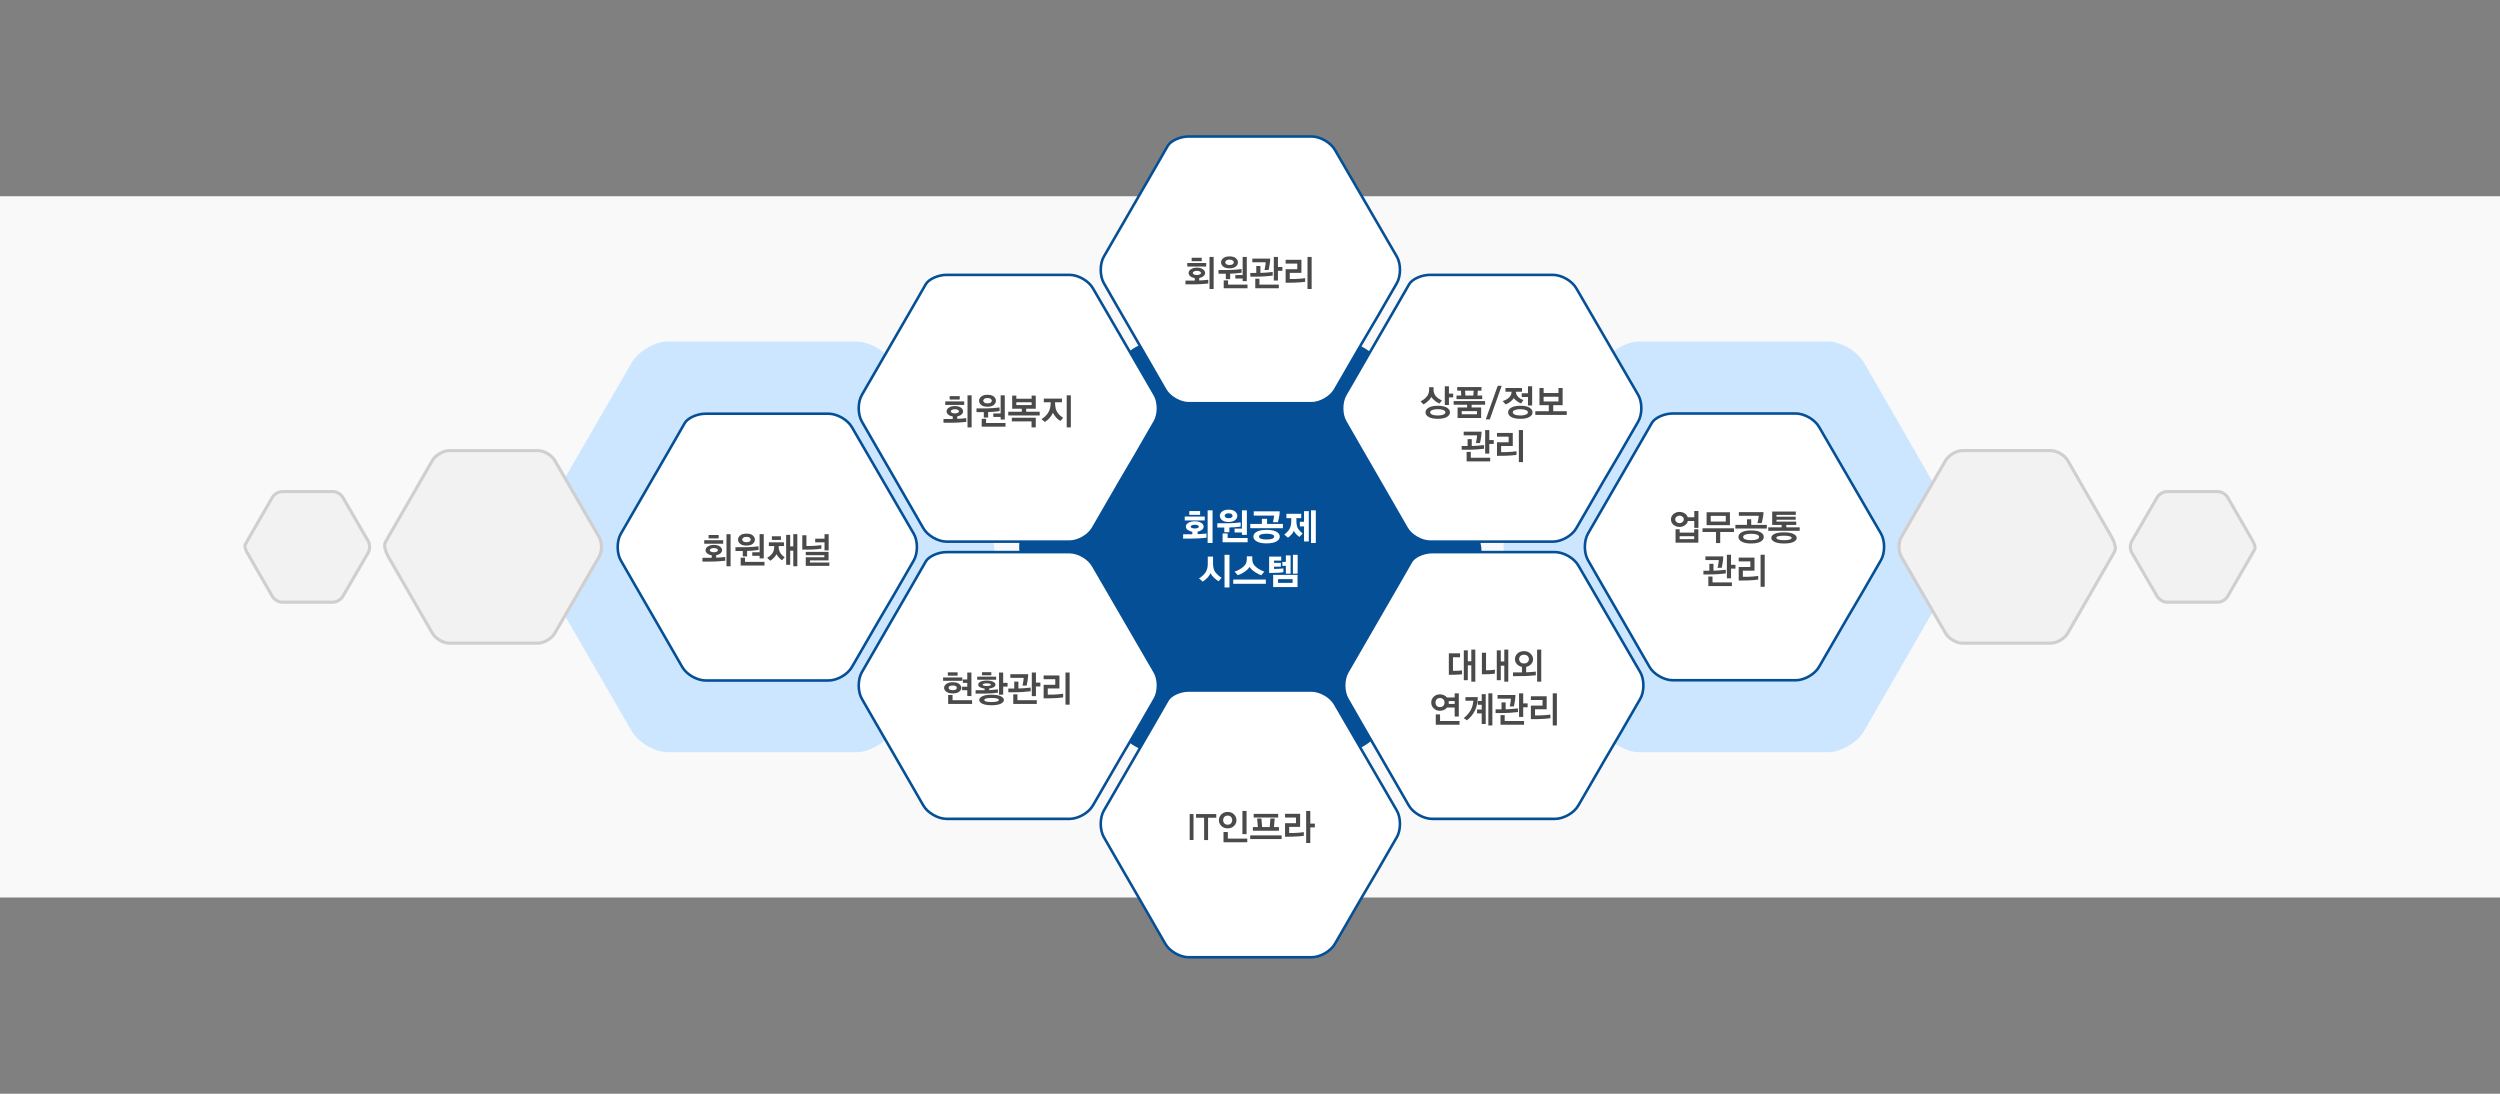<?xml version="1.0" encoding="utf-8"?>
<!-- Generator: Adobe Illustrator 16.0.0, SVG Export Plug-In . SVG Version: 6.00 Build 0)  -->
<!DOCTYPE svg PUBLIC "-//W3C//DTD SVG 1.1//EN" "http://www.w3.org/Graphics/SVG/1.1/DTD/svg11.dtd">
<svg version="1.1" id="Layer_1" xmlns="http://www.w3.org/2000/svg" xmlns:xlink="http://www.w3.org/1999/xlink" x="0px" y="0px"
	 width="960px" height="420px" viewBox="0 0 960 420" enable-background="new 0 0 960 420" xml:space="preserve">
<rect x="0" y="0" width="960" height="420" fill="#808080" stroke="none"/>
<title>8B952AC6-D980-498D-BF2E-A28CAFDB21D5</title>
<desc>Created with sketchtool.</desc>
<rect id="Rectangle-11" y="75.357" fill="#F9F9F9" width="960" height="269.286"/>
<path fill="#044F96" d="M443.438,288.843c72.517,0,72.517,0,72.517,0c5.021,0,11.292-3.767,13.801-8.036
	c32.118-55.742,32.118-55.742,32.118-55.742c2.508-4.27,5.52-9.543,6.523-11.551c1.255-2.008,0-7.031-2.51-11.549
	c-36.133-62.771-36.133-62.771-36.133-62.771c-2.509-4.27-8.78-8.037-13.801-8.037c-72.518,0-72.518,0-72.518,0
	c-5.017,0-11.288,3.767-13.798,8.037c-36.385,62.771-36.385,62.771-36.385,62.771c-2.507,4.519-2.507,11.549,0,16.069
	c8.032,13.81,8.032,13.81,8.032,13.81c2.509,4.521,6.772,11.553,9.282,16.07c19.07,32.893,19.07,32.893,19.07,32.893
	C432.148,285.075,438.42,288.843,443.438,288.843L443.438,288.843z"/>
<path fill="#CCE6FF" d="M256.424,288.843c72.518,0,72.518,0,72.518,0c5.021,0,11.292-3.767,13.801-8.036
	c32.118-55.742,32.118-55.742,32.118-55.742c2.508-4.27,5.52-9.543,6.522-11.551c1.255-2.008,0-7.031-2.509-11.549
	c-36.133-62.771-36.133-62.771-36.133-62.771c-2.509-4.27-8.78-8.037-13.801-8.037c-72.518,0-72.518,0-72.518,0
	c-5.017,0-11.289,3.767-13.798,8.037c-36.385,62.771-36.385,62.771-36.385,62.771c-2.507,4.519-2.507,11.549,0,16.069
	c8.032,13.81,8.032,13.81,8.032,13.81c2.509,4.521,6.773,11.553,9.282,16.07c19.071,32.893,19.071,32.893,19.071,32.893
	C245.135,285.075,251.407,288.843,256.424,288.843L256.424,288.843z"/>
<path fill="#CCE6FF" d="M629.424,288.843c72.519,0,72.519,0,72.519,0c5.02,0,11.291-3.767,13.801-8.036
	c32.117-55.742,32.117-55.742,32.117-55.742c2.508-4.27,5.52-9.543,6.522-11.551c1.256-2.008,0-7.031-2.508-11.549
	c-36.133-62.771-36.133-62.771-36.133-62.771c-2.51-4.27-8.781-8.037-13.801-8.037c-72.519,0-72.519,0-72.519,0
	c-5.017,0-11.289,3.767-13.799,8.037c-36.385,62.771-36.385,62.771-36.385,62.771c-2.508,4.519-2.508,11.549,0,16.069
	c8.03,13.81,8.03,13.81,8.03,13.81c2.511,4.521,6.773,11.553,9.283,16.07c19.07,32.893,19.07,32.893,19.07,32.893
	C618.135,285.075,624.407,288.843,629.424,288.843L629.424,288.843z"/>
<path fill="#FFFFFF" stroke="#044F96" stroke-miterlimit="8" d="M512.656,57.641c-1.635-2.94-5.722-5.228-8.99-5.228
	c-47.236,0-47.236,0-47.236,0c-3.269,0-6.864,1.634-8.009,3.595c-1.144,1.96-3.432,6.044-5.066,8.822
	c-19.449,33.655-19.449,33.655-19.449,33.655c-1.636,2.778-1.636,7.515,0,10.292c5.066,8.822,5.066,8.822,5.066,8.822
	c1.634,2.941,4.413,7.516,6.046,10.456c12.424,21.566,12.424,21.566,12.424,21.566c1.635,2.94,5.72,5.228,8.988,5.228
	c47.236,0,47.236,0,47.236,0c3.27,0,7.355-2.288,8.99-5.228c10.297-17.808,10.297-17.808,10.297-17.808
	c1.635-2.777,4.414-7.515,6.049-10.293c7.354-12.743,7.354-12.743,7.354-12.743c1.635-2.778,1.635-7.515,0-10.292L512.656,57.641
	L512.656,57.641L512.656,57.641z"/>
<g enable-background="new    ">
	<path fill="#4A4A4A" d="M461.509,109.08c-1.089,0.074-2.246,0.112-3.472,0.112h-2.813v-1.442h3.567v-0.952
		c-0.686-0.112-1.253-0.348-1.701-0.707c-0.448-0.359-0.672-0.781-0.672-1.267c0-0.579,0.306-1.064,0.919-1.456
		c0.612-0.392,1.362-0.588,2.25-0.588c0.96,0,1.729,0.199,2.305,0.595c0.576,0.397,0.864,0.88,0.864,1.449
		c0,0.467-0.212,0.877-0.638,1.232c-0.425,0.354-0.963,0.588-1.612,0.7v0.938c0.22,0,0.741-0.028,1.564-0.084
		s1.459-0.117,1.907-0.182v1.442C463.42,108.935,462.597,109.005,461.509,109.08z M455.911,102.345v-1.358h7.271v1.358H455.911z
		 M457.599,100.288v-1.316h3.869v1.316H457.599z M460.727,104.229c-0.293-0.154-0.672-0.231-1.139-0.231
		c-0.421,0-0.782,0.077-1.084,0.231c-0.302,0.154-0.453,0.353-0.453,0.595c0,0.233,0.151,0.422,0.453,0.567
		c0.302,0.145,0.663,0.217,1.084,0.217c0.439,0,0.812-0.072,1.118-0.217c0.307-0.145,0.46-0.334,0.46-0.567
		C461.166,104.581,461.02,104.382,460.727,104.229z M464.458,110.983v-12.32h1.578v12.32H464.458z"/>
	<path fill="#4A4A4A" d="M474.508,104.984c-1.001,0.08-1.713,0.119-2.133,0.119v2.086h-1.66v-2.072h-2.813v-1.442h4.115
		c0.668,0,1.553-0.044,2.655-0.133c1.102-0.089,1.799-0.166,2.092-0.231v1.414C476.262,104.819,475.51,104.905,474.508,104.984z
		 M474.563,99.146c0.535,0.462,0.803,0.997,0.803,1.603c0,0.625-0.274,1.165-0.823,1.617c-0.549,0.453-1.354,0.679-2.414,0.679
		c-1.062,0-1.866-0.229-2.415-0.686c-0.549-0.457-0.823-0.994-0.823-1.61c0-0.606,0.276-1.141,0.83-1.603s1.356-0.693,2.408-0.693
		C473.216,98.454,474.028,98.685,474.563,99.146z M469.905,110.704v-3.024h1.674v1.61h7.464v1.414H469.905z M470.865,100.057
		c-0.256,0.247-0.384,0.478-0.384,0.693c0,0.196,0.132,0.413,0.397,0.651c0.266,0.238,0.687,0.357,1.263,0.357
		c0.594,0,1.02-0.119,1.275-0.357c0.256-0.238,0.385-0.455,0.385-0.651c0-0.215-0.131-0.446-0.392-0.693
		c-0.261-0.248-0.688-0.371-1.282-0.371C471.542,99.686,471.121,99.809,470.865,100.057z M477.177,107.959v-0.994h-2.813v-1.344
		h2.813v-6.958h1.592v9.296H477.177z"/>
	<path fill="#4A4A4A" d="M485.869,106.111c-1.176,0.084-2.477,0.126-3.903,0.126h-1.839v-1.442h2.277v-2.646h1.592v2.646
		c0.457,0,1.219-0.04,2.284-0.119c1.065-0.079,1.878-0.161,2.436-0.245v1.414C487.993,105.939,487.044,106.027,485.869,106.111z
		 M487.673,100.63c-0.046,0.443-0.101,0.842-0.164,1.197c-0.092,0.569-0.174,1.015-0.247,1.337
		c-0.073,0.322-0.115,0.492-0.124,0.511h-1.577c0.009-0.046,0.079-0.382,0.212-1.008c0.133-0.625,0.218-1.279,0.254-1.96h-5.131
		v-1.414h6.874C487.751,99.741,487.719,100.187,487.673,100.63z M482.021,110.704v-3.668h1.605v2.254h7.436v1.414H482.021z
		 M490.732,103.998v3.724h-1.592v-9.058h1.592v3.864h1.701v1.47H490.732z"/>
	<path fill="#4A4A4A" d="M499.218,108.421c-0.873,0.075-1.708,0.117-2.504,0.126l-3.032,0.028v-5.208h4.473v-2.156h-4.473V99.77
		h6.064v5.012h-4.473v2.366l2.003-0.014c0.586-0.009,1.278-0.049,2.079-0.119c0.8-0.07,1.406-0.138,1.817-0.203v1.4
		C500.743,108.277,500.092,108.347,499.218,108.421z M502.079,110.983v-12.32h1.591v12.32H502.079z"/>
</g>
<path fill="#FFFFFF" stroke="#044F96" stroke-miterlimit="8" d="M419.725,217.239c-1.635-2.94-5.721-5.229-8.989-5.229
	c-47.236,0-47.236,0-47.236,0c-3.269,0-6.865,1.634-8.009,3.595c-1.145,1.961-3.433,6.045-5.067,8.822
	c-19.449,33.655-19.449,33.655-19.449,33.655c-1.635,2.778-1.635,7.515,0,10.292c5.067,8.822,5.067,8.822,5.067,8.822
	c1.633,2.941,4.413,7.516,6.046,10.455c12.423,21.566,12.423,21.566,12.423,21.566c1.635,2.94,5.721,5.229,8.989,5.229
	c47.236,0,47.236,0,47.236,0c3.27,0,7.354-2.288,8.989-5.229c10.298-17.808,10.298-17.808,10.298-17.808
	c1.635-2.777,4.413-7.515,6.049-10.293c7.354-12.743,7.354-12.743,7.354-12.743c1.635-2.777,1.635-7.516,0-10.292L419.725,217.239
	L419.725,217.239L419.725,217.239z"/>
<g enable-background="new    ">
	<path fill="#4A4A4A" d="M362.144,261.439v-1.303h7.395v1.303H362.144z M368.283,265.639c-0.572,0.43-1.389,0.645-2.449,0.645
		c-1.006,0-1.809-0.217-2.408-0.65c-0.599-0.435-0.898-0.932-0.898-1.492c0-0.605,0.302-1.119,0.905-1.539
		c0.604-0.42,1.409-0.631,2.415-0.631c1.061,0,1.875,0.213,2.442,0.637c0.566,0.426,0.851,0.937,0.851,1.533
		C369.141,264.711,368.854,265.21,368.283,265.639z M363.954,259.465v-1.287h3.76v1.287H363.954z M364.092,270.301v-3.416h1.688
		v2.002h7.505v1.414H364.092z M367.034,263.469c-0.261-0.158-0.651-0.238-1.173-0.238c-0.53,0-0.929,0.08-1.193,0.238
		c-0.266,0.159-0.398,0.379-0.398,0.658c0,0.271,0.133,0.488,0.398,0.651c0.265,0.163,0.663,0.245,1.193,0.245
		s0.924-0.08,1.18-0.238s0.385-0.378,0.385-0.658C367.426,263.848,367.295,263.628,367.034,263.469z M371.432,267.277v-2.24h-1.989
		v-1.344h1.989v-1.471h-1.701v-1.302h1.701v-2.659h1.592v9.016H371.432z"/>
	<path fill="#4A4A4A" d="M380.987,266.221c-1.001,0.088-1.877,0.133-2.627,0.133h-3.732v-1.33h3.458v-0.616
		c-0.732-0.075-1.324-0.245-1.777-0.511c-0.452-0.267-0.679-0.591-0.679-0.974c0-0.485,0.309-0.87,0.926-1.155
		c0.617-0.284,1.411-0.426,2.381-0.426c0.969,0,1.765,0.142,2.387,0.426c0.622,0.285,0.934,0.675,0.934,1.17
		c0,0.373-0.223,0.69-0.666,0.951c-0.443,0.262-1.026,0.43-1.749,0.504v0.603c0.183,0,0.67-0.032,1.461-0.099
		c0.791-0.064,1.425-0.13,1.9-0.195v1.288C382.728,266.055,381.989,266.131,380.987,266.221z M375.245,261.02v-1.19h7.272v1.19
		H375.245z M384.273,270.238c-0.814,0.387-1.985,0.581-3.513,0.581c-1.519,0-2.687-0.194-3.505-0.581
		c-0.819-0.388-1.229-0.871-1.229-1.449s0.407-1.059,1.222-1.441c0.813-0.383,1.979-0.574,3.498-0.574
		c1.527,0,2.701,0.191,3.52,0.574s1.228,0.863,1.228,1.441S385.087,269.851,384.273,270.238z M377.098,259.297v-1.176h3.567v1.176
		H377.098z M380.103,262.538c-0.293-0.099-0.682-0.147-1.166-0.147c-0.485,0-0.874,0.052-1.166,0.154
		c-0.293,0.104-0.439,0.229-0.439,0.378s0.146,0.271,0.439,0.364c0.292,0.094,0.681,0.141,1.166,0.141
		c0.484,0,0.873-0.047,1.166-0.141s0.439-0.215,0.439-0.364C380.542,262.765,380.396,262.637,380.103,262.538z M382.792,268.208
		c-0.513-0.136-1.189-0.203-2.031-0.203c-0.851,0-1.527,0.063-2.03,0.189s-0.755,0.324-0.755,0.595c0,0.28,0.252,0.482,0.755,0.609
		c0.503,0.125,1.18,0.188,2.03,0.188c0.842,0,1.512-0.069,2.011-0.21c0.498-0.14,0.752-0.336,0.761-0.588
		C383.551,268.537,383.304,268.344,382.792,268.208z M385.22,263.65v3.109h-1.591v-8.498h1.591v3.947h1.688v1.441H385.22z"/>
	<path fill="#4A4A4A" d="M392.938,265.709c-1.176,0.084-2.477,0.126-3.903,0.126h-1.839v-1.442h2.277v-2.646h1.592v2.646
		c0.457,0,1.219-0.039,2.284-0.119c1.065-0.078,1.878-0.16,2.436-0.244v1.414C395.063,265.537,394.113,265.625,392.938,265.709z
		 M394.742,260.229c-0.046,0.443-0.101,0.842-0.164,1.197c-0.092,0.568-0.174,1.014-0.247,1.336s-0.115,0.492-0.124,0.512h-1.577
		c0.009-0.047,0.079-0.383,0.212-1.008s0.218-1.279,0.254-1.961h-5.131v-1.414h6.874
		C394.82,259.339,394.788,259.785,394.742,260.229z M389.09,270.301v-3.668h1.605v2.254h7.436v1.414H389.09z M397.802,263.596v3.724
		h-1.592v-9.058h1.592v3.863h1.701v1.471H397.802z"/>
	<path fill="#4A4A4A" d="M406.287,268.02c-0.873,0.074-1.708,0.116-2.504,0.125l-3.032,0.028v-5.208h4.473v-2.156h-4.473v-1.441
		h6.064v5.012h-4.473v2.366l2.003-0.015c0.586-0.009,1.278-0.049,2.079-0.118c0.8-0.07,1.406-0.138,1.817-0.203v1.399
		C407.813,267.875,407.161,267.944,406.287,268.02z M409.148,270.581v-12.319h1.591v12.319H409.148z"/>
</g>
<path fill="#FFFFFF" stroke="#044F96" stroke-miterlimit="8" d="M327.166,164.097c-1.635-2.94-5.721-5.228-8.99-5.228
	c-47.236,0-47.236,0-47.236,0c-3.269,0-6.865,1.634-8.009,3.595c-1.144,1.96-3.432,6.044-5.067,8.822
	c-19.449,33.655-19.449,33.655-19.449,33.655c-1.635,2.778-1.635,7.515,0,10.292c5.067,8.822,5.067,8.822,5.067,8.822
	c1.633,2.941,4.413,7.516,6.046,10.456c12.423,21.566,12.423,21.566,12.423,21.566c1.635,2.94,5.72,5.228,8.989,5.228
	c47.236,0,47.236,0,47.236,0c3.271,0,7.355-2.287,8.99-5.228c10.297-17.808,10.297-17.808,10.297-17.808
	c1.635-2.777,4.414-7.516,6.049-10.293c7.354-12.744,7.354-12.744,7.354-12.744c1.635-2.777,1.635-7.515,0-10.292L327.166,164.097
	L327.166,164.097L327.166,164.097z"/>
<g enable-background="new    ">
	<path fill="#4A4A4A" d="M276.019,215.537c-1.089,0.074-2.246,0.111-3.471,0.111h-2.813v-1.441h3.567v-0.953
		c-0.686-0.111-1.253-0.348-1.701-0.707c-0.448-0.358-0.672-0.781-0.672-1.267c0-0.579,0.307-1.064,0.919-1.456
		c0.613-0.392,1.363-0.588,2.25-0.588c0.96,0,1.729,0.199,2.305,0.595c0.576,0.397,0.864,0.879,0.864,1.449
		c0,0.467-0.213,0.878-0.638,1.232s-0.963,0.588-1.612,0.7v0.938c0.219,0,0.741-0.027,1.564-0.084s1.458-0.117,1.907-0.182v1.441
		C277.93,215.393,277.107,215.462,276.019,215.537z M270.421,208.802v-1.358h7.271v1.358H270.421z M272.108,206.745v-1.316h3.869
		v1.316H272.108z M275.236,210.686c-0.293-0.154-0.672-0.231-1.139-0.231c-0.421,0-0.782,0.077-1.084,0.231
		s-0.453,0.353-0.453,0.595c0,0.233,0.151,0.423,0.453,0.567s0.663,0.217,1.084,0.217c0.439,0,0.812-0.072,1.118-0.217
		c0.306-0.145,0.459-0.334,0.459-0.567C275.675,211.038,275.529,210.84,275.236,210.686z M278.968,217.44v-12.32h1.578v12.32
		H278.968z"/>
	<path fill="#4A4A4A" d="M289.018,211.441c-1.001,0.08-1.712,0.119-2.133,0.119v2.086h-1.66v-2.072h-2.813v-1.442h4.116
		c0.667,0,1.552-0.044,2.655-0.133c1.102-0.089,1.799-0.166,2.092-0.231v1.414C290.772,211.275,290.02,211.362,289.018,211.441z
		 M289.073,205.604c0.535,0.462,0.803,0.997,0.803,1.603c0,0.625-0.274,1.165-0.823,1.617c-0.549,0.453-1.354,0.679-2.415,0.679
		s-1.866-0.229-2.415-0.686c-0.549-0.457-0.823-0.994-0.823-1.61c0-0.606,0.276-1.141,0.83-1.603
		c0.553-0.462,1.356-0.693,2.408-0.693C287.726,204.911,288.538,205.142,289.073,205.604z M284.415,217.16v-3.023h1.674v1.609h7.464
		v1.414H284.415z M285.375,206.514c-0.256,0.247-0.384,0.478-0.384,0.693c0,0.196,0.132,0.413,0.397,0.651
		c0.266,0.238,0.686,0.357,1.262,0.357c0.595,0,1.02-0.119,1.276-0.357c0.256-0.238,0.384-0.455,0.384-0.651
		c0-0.215-0.13-0.446-0.391-0.693c-0.261-0.248-0.688-0.371-1.283-0.371C286.052,206.143,285.632,206.266,285.375,206.514z
		 M291.687,214.416v-0.994h-2.813v-1.344h2.813v-6.958h1.591v9.295H291.687z"/>
	<path fill="#4A4A4A" d="M300.316,215.145c-0.119-0.074-0.279-0.184-0.48-0.329c-0.201-0.145-0.43-0.356-0.686-0.637
		c-0.211-0.233-0.41-0.483-0.598-0.749s-0.322-0.479-0.404-0.637c-0.064,0.168-0.181,0.377-0.35,0.629
		c-0.169,0.252-0.387,0.514-0.652,0.785c-0.238,0.252-0.492,0.482-0.761,0.692c-0.27,0.21-0.474,0.353-0.611,0.427l-1.193-1.105
		c0.238-0.121,0.54-0.324,0.905-0.609s0.695-0.613,0.988-0.986c0.302-0.383,0.515-0.803,0.638-1.261
		c0.124-0.457,0.185-0.896,0.185-1.316v-0.35h-2.058v-1.442h5.803v1.442h-2.029v0.35c0,0.458,0.074,0.919,0.227,1.386
		c0.15,0.467,0.367,0.878,0.65,1.231c0.33,0.411,0.6,0.695,0.811,0.854c0.209,0.159,0.416,0.304,0.617,0.435L300.316,215.145z
		 M296.406,207.333v-1.4h3.471v1.4H296.406z M304.625,217.44v-5.992h-1.193v5.433h-1.551V205.4h1.551v4.424h1.193v-4.704h1.551
		v12.32H304.625z"/>
	<path fill="#4A4A4A" d="M313.858,210.889c-0.649,0.074-1.336,0.121-2.059,0.14l-3.718,0.028v-5.516h1.592v4.13l2.153-0.028
		c0.678-0.019,1.338-0.061,1.983-0.126c0.645-0.065,1.177-0.131,1.598-0.196v1.358C315.024,210.744,314.508,210.814,313.858,210.889
		z M309.413,217.301v-3.305h7.134v-0.812h-7.134v-1.274h8.753v3.291h-7.147v0.812h7.449v1.288H309.413z M316.616,211.351v-3.094
		h-3.581v-1.4h3.581v-1.736h1.591v6.23H316.616z"/>
</g>
<path fill="#FFFFFF" stroke="#044F96" stroke-miterlimit="8" d="M419.725,110.781c-1.635-2.94-5.721-5.229-8.989-5.229
	c-47.236,0-47.236,0-47.236,0c-3.269,0-6.865,1.634-8.009,3.595c-1.145,1.96-3.433,6.044-5.067,8.822
	c-19.449,33.655-19.449,33.655-19.449,33.655c-1.635,2.778-1.635,7.515,0,10.292c5.067,8.822,5.067,8.822,5.067,8.822
	c1.633,2.941,4.413,7.516,6.046,10.456c12.423,21.566,12.423,21.566,12.423,21.566c1.635,2.94,5.721,5.229,8.989,5.229
	c47.236,0,47.236,0,47.236,0c3.27,0,7.354-2.288,8.989-5.229c10.298-17.808,10.298-17.808,10.298-17.808
	c1.635-2.777,4.413-7.515,6.049-10.293c7.354-12.743,7.354-12.743,7.354-12.743c1.635-2.778,1.635-7.515,0-10.292L419.725,110.781
	L419.725,110.781L419.725,110.781z"/>
<g enable-background="new    ">
	<path fill="#4A4A4A" d="M368.578,162.221c-1.089,0.074-2.246,0.112-3.472,0.112h-2.813v-1.442h3.567v-0.952
		c-0.686-0.112-1.253-0.348-1.701-0.707c-0.448-0.359-0.672-0.781-0.672-1.267c0-0.579,0.306-1.064,0.919-1.456
		c0.612-0.392,1.362-0.588,2.25-0.588c0.96,0,1.729,0.199,2.305,0.595c0.576,0.397,0.864,0.88,0.864,1.449
		c0,0.467-0.212,0.877-0.638,1.232c-0.425,0.354-0.963,0.588-1.612,0.7v0.938c0.22,0,0.741-0.028,1.564-0.084
		s1.459-0.117,1.907-0.182v1.442C370.489,162.077,369.666,162.146,368.578,162.221z M362.98,155.487v-1.358h7.271v1.358H362.98z
		 M364.668,153.429v-1.316h3.869v1.316H364.668z M367.796,157.37c-0.293-0.154-0.672-0.231-1.139-0.231
		c-0.421,0-0.782,0.077-1.084,0.231c-0.302,0.154-0.453,0.353-0.453,0.595c0,0.233,0.151,0.422,0.453,0.567
		c0.302,0.145,0.663,0.217,1.084,0.217c0.439,0,0.812-0.072,1.118-0.217c0.307-0.145,0.46-0.334,0.46-0.567
		C368.235,157.723,368.089,157.524,367.796,157.37z M371.527,164.125v-12.32h1.578v12.32H371.527z"/>
	<path fill="#4A4A4A" d="M381.577,158.126c-1.001,0.08-1.713,0.119-2.133,0.119v2.086h-1.66v-2.072h-2.813v-1.442h4.115
		c0.668,0,1.553-0.044,2.655-0.133c1.102-0.089,1.799-0.166,2.092-0.231v1.414C383.331,157.96,382.579,158.047,381.577,158.126z
		 M381.632,152.288c0.535,0.462,0.803,0.997,0.803,1.603c0,0.625-0.274,1.165-0.823,1.617c-0.549,0.453-1.354,0.679-2.414,0.679
		c-1.062,0-1.866-0.229-2.415-0.686c-0.549-0.457-0.823-0.994-0.823-1.61c0-0.606,0.276-1.141,0.83-1.603s1.356-0.693,2.408-0.693
		C380.285,151.595,381.098,151.826,381.632,152.288z M376.975,163.845v-3.024h1.674v1.61h7.464v1.414H376.975z M377.935,153.198
		c-0.256,0.247-0.384,0.478-0.384,0.693c0,0.196,0.132,0.413,0.397,0.651c0.266,0.238,0.687,0.357,1.263,0.357
		c0.594,0,1.02-0.119,1.275-0.357c0.256-0.238,0.385-0.455,0.385-0.651c0-0.215-0.131-0.446-0.392-0.693
		c-0.261-0.248-0.688-0.371-1.282-0.371C378.611,152.827,378.19,152.951,377.935,153.198z M384.246,161.101v-0.994h-2.813v-1.344
		h2.813v-6.958h1.592v9.296H384.246z"/>
	<path fill="#4A4A4A" d="M387.169,159.533v-1.414h5.187v-1.162h-3.678v-5.054h1.592v1.204h5.872v-1.204h1.592v5.054h-3.677v1.162
		h5.186v1.414H387.169z M396.114,164.125v-2.296h-7.573v-1.414h9.192v3.71H396.114z M396.142,154.465h-5.872v1.078h5.872V154.465z"
		/>
	<path fill="#4A4A4A" d="M400.82,154.479v-1.414h6.97v1.414h-2.648v0.518c0,0.345,0.066,0.88,0.199,1.603s0.409,1.375,0.83,1.953
		c0.375,0.504,0.766,0.915,1.173,1.232s0.707,0.532,0.898,0.644l-1.028,1.218c-0.119-0.075-0.348-0.226-0.687-0.455
		c-0.338-0.229-0.682-0.534-1.029-0.917c-0.265-0.298-0.491-0.597-0.679-0.896c-0.188-0.298-0.354-0.592-0.501-0.882
		c-0.137,0.345-0.311,0.681-0.521,1.008c-0.21,0.327-0.476,0.672-0.795,1.036c-0.274,0.308-0.552,0.574-0.83,0.798
		c-0.279,0.224-0.588,0.453-0.927,0.686l-1.317-1.064c0.54-0.345,1.036-0.732,1.489-1.162c0.452-0.429,0.83-0.9,1.132-1.414
		c0.338-0.579,0.574-1.202,0.706-1.869c0.133-0.667,0.199-1.174,0.199-1.519v-0.518H400.82z M409.614,164.125v-12.32h1.592v12.32
		H409.614z"/>
</g>
<path fill="#FFFFFF" stroke="#044F96" stroke-miterlimit="8" d="M605.348,110.781c-1.635-2.94-5.721-5.229-8.989-5.229
	c-47.236,0-47.236,0-47.236,0c-3.269,0-6.865,1.634-8.008,3.595c-1.146,1.96-3.433,6.044-5.068,8.822
	c-19.449,33.655-19.449,33.655-19.449,33.655c-1.635,2.778-1.635,7.515,0,10.292c5.067,8.822,5.067,8.822,5.067,8.822
	c1.634,2.941,4.413,7.516,6.046,10.456c12.424,21.566,12.424,21.566,12.424,21.566c1.636,2.94,5.721,5.229,8.988,5.229
	c47.236,0,47.236,0,47.236,0c3.27,0,7.354-2.288,8.989-5.229c10.298-17.808,10.298-17.808,10.298-17.808
	c1.635-2.777,4.413-7.515,6.049-10.293c7.354-12.743,7.354-12.743,7.354-12.743c1.636-2.778,1.636-7.515,0-10.292L605.348,110.781
	L605.348,110.781L605.348,110.781z"/>
<g enable-background="new    ">
	<path fill="#4A4A4A" d="M552.768,154.957c-0.257-0.103-0.563-0.257-0.919-0.462c-0.357-0.205-0.687-0.438-0.988-0.7
		c-0.247-0.215-0.467-0.422-0.658-0.623c-0.192-0.201-0.38-0.441-0.563-0.721c-0.156,0.29-0.344,0.569-0.563,0.84
		c-0.22,0.271-0.472,0.532-0.755,0.784c-0.339,0.299-0.634,0.537-0.885,0.714c-0.252,0.177-0.52,0.345-0.803,0.504l-1.125-1.134
		c0.348-0.187,0.729-0.432,1.146-0.735s0.793-0.651,1.132-1.043c0.375-0.429,0.636-0.875,0.782-1.337
		c0.146-0.462,0.22-0.964,0.22-1.505v-0.868h1.688v0.868c0,0.541,0.082,1.036,0.246,1.484c0.165,0.448,0.407,0.849,0.728,1.204
		c0.366,0.373,0.738,0.684,1.118,0.931c0.38,0.248,0.752,0.441,1.118,0.581L552.768,154.957z M555.587,160.123
		c-0.801,0.466-1.965,0.7-3.492,0.7c-1.518,0-2.68-0.231-3.484-0.693s-1.207-1.062-1.207-1.799c0-0.719,0.402-1.318,1.207-1.799
		c0.805-0.48,1.967-0.721,3.484-0.721c1.527,0,2.691,0.238,3.492,0.714c0.8,0.476,1.2,1.078,1.2,1.806
		C556.787,159.058,556.387,159.656,555.587,160.123z M549.976,159.206c0.535,0.229,1.246,0.343,2.133,0.343
		c0.869,0,1.576-0.112,2.12-0.336s0.816-0.514,0.816-0.868c0-0.373-0.272-0.669-0.816-0.889s-1.251-0.329-2.12-0.329
		c-0.887,0-1.598,0.107-2.133,0.322c-0.535,0.215-0.803,0.509-0.803,0.882C549.173,158.685,549.44,158.977,549.976,159.206z
		 M556.39,152.604v2.926h-1.592v-7.196h1.592v2.8h1.633v1.47H556.39z"/>
	<path fill="#4A4A4A" d="M565.088,155.418v1.05h3.677v4.046h-9.056v-4.046h3.664v-1.05H558.2v-1.414h12.073v1.414H565.088z
		 M559.298,151.876h1.824l-0.123-1.862h-1.427v-1.386h9.329v1.386h-1.427l-0.123,1.862h1.824v1.386h-9.878V151.876z
		 M567.159,157.882h-5.845v1.204h5.845V157.882z M562.591,150.014l0.123,1.862h3.046l0.124-1.862H562.591z"/>
	<path fill="#4A4A4A" d="M572.071,161.046h-1.536l4.596-12.908h1.523L572.071,161.046z"/>
	<path fill="#4A4A4A" d="M584.104,154.928c-0.22-0.084-0.458-0.191-0.714-0.322s-0.567-0.327-0.933-0.588
		c-0.274-0.196-0.51-0.399-0.707-0.609c-0.196-0.21-0.345-0.394-0.445-0.553c-0.11,0.205-0.268,0.416-0.474,0.63
		c-0.206,0.215-0.441,0.434-0.707,0.658c-0.302,0.261-0.633,0.495-0.994,0.7c-0.361,0.206-0.688,0.359-0.981,0.462l-1.084-1.26
		c0.339-0.112,0.757-0.301,1.256-0.567c0.498-0.266,0.917-0.576,1.255-0.931c0.32-0.327,0.542-0.667,0.666-1.022
		c0.123-0.354,0.186-0.639,0.186-0.854v-0.238h-2.319v-1.442h6.339v1.442h-2.318v0.238c0,0.206,0.068,0.474,0.205,0.805
		c0.138,0.331,0.344,0.632,0.618,0.903c0.375,0.364,0.735,0.639,1.083,0.826c0.348,0.187,0.663,0.322,0.947,0.406L584.104,154.928z
		 M587.294,160.123c-0.801,0.466-1.964,0.7-3.491,0.7c-1.519,0-2.681-0.231-3.485-0.693s-1.207-1.062-1.207-1.799
		c0-0.719,0.402-1.318,1.207-1.799c0.805-0.48,1.967-0.721,3.485-0.721c1.527,0,2.69,0.238,3.491,0.714s1.2,1.078,1.2,1.806
		C588.494,159.058,588.095,159.656,587.294,160.123z M581.696,159.206c0.526,0.229,1.232,0.343,2.12,0.343
		c0.868,0,1.57-0.112,2.105-0.336s0.803-0.514,0.803-0.868c0-0.373-0.268-0.669-0.803-0.889s-1.237-0.329-2.105-0.329
		c-0.888,0-1.594,0.107-2.12,0.322c-0.526,0.215-0.789,0.509-0.789,0.882C580.907,158.685,581.17,158.977,581.696,159.206z
		 M586.752,155.698v-3.262h-2.4v-1.414h2.4v-2.688h1.592v7.364H586.752z"/>
	<path fill="#4A4A4A" d="M589.564,159.324v-1.414h5.173v-2.324h-3.581v-6.594h1.591v1.932h5.708v-1.932h1.592v6.594h-3.608v2.324
		h5.199v1.414H589.564z M598.455,152.353h-5.708v1.806h5.708V152.353z"/>
	<path fill="#4A4A4A" d="M567.03,172.582c-1.176,0.084-2.477,0.126-3.903,0.126h-1.839v-1.442h2.277v-2.646h1.592v2.646
		c0.457,0,1.219-0.04,2.284-0.119c1.065-0.079,1.878-0.161,2.436-0.245v1.414C569.154,172.41,568.205,172.498,567.03,172.582z
		 M568.834,167.101c-0.046,0.443-0.101,0.842-0.164,1.197c-0.092,0.569-0.174,1.015-0.247,1.337
		c-0.073,0.322-0.115,0.492-0.124,0.511h-1.577c0.009-0.046,0.079-0.382,0.212-1.008c0.133-0.625,0.218-1.279,0.254-1.96h-5.131
		v-1.414h6.874C568.912,166.212,568.88,166.658,568.834,167.101z M563.182,177.174v-3.668h1.605v2.254h7.436v1.414H563.182z
		 M571.894,170.468v3.724h-1.592v-9.058h1.592v3.864h1.701v1.47H571.894z"/>
	<path fill="#4A4A4A" d="M580.379,174.892c-0.873,0.075-1.708,0.117-2.504,0.126l-3.032,0.028v-5.208h4.473v-2.156h-4.473v-1.442
		h6.064v5.012h-4.473v2.366l2.003-0.014c0.586-0.009,1.278-0.049,2.079-0.119c0.8-0.07,1.406-0.138,1.817-0.203v1.4
		C581.904,174.748,581.253,174.817,580.379,174.892z M583.24,177.454v-12.32h1.591v12.32H583.24z"/>
</g>
<path fill="#FFFFFF" stroke="#044F96" stroke-miterlimit="8" d="M512.657,270.379c-1.636-2.939-5.722-5.229-8.99-5.229
	c-47.236,0-47.236,0-47.236,0c-3.269,0-6.864,1.635-8.008,3.596c-1.145,1.96-3.432,6.044-5.067,8.822
	c-19.449,33.654-19.449,33.654-19.449,33.654c-1.635,2.778-1.635,7.516,0,10.293c5.066,8.821,5.066,8.821,5.066,8.821
	c1.635,2.94,4.413,7.517,6.046,10.456c12.425,21.566,12.425,21.566,12.425,21.566c1.635,2.939,5.72,5.228,8.987,5.228
	c47.236,0,47.236,0,47.236,0c3.271,0,7.354-2.288,8.99-5.228c10.297-17.809,10.297-17.809,10.297-17.809
	c1.635-2.777,4.414-7.515,6.049-10.293c7.354-12.742,7.354-12.742,7.354-12.742c1.635-2.779,1.635-7.516,0-10.293L512.657,270.379
	L512.657,270.379L512.657,270.379z"/>
<g enable-background="new    ">
	<path fill="#4A4A4A" d="M456.836,322.574v-9.969h1.468v9.969H456.836z"/>
	<path fill="#4A4A4A" d="M463.901,314.006v8.596l-1.509-0.027l-0.014-8.568h-3.102v-1.4h7.766v1.4H463.901z"/>
	<path fill="#4A4A4A" d="M473.842,312.711c0.636,0.621,0.953,1.365,0.953,2.232c0,0.868-0.317,1.61-0.953,2.227
		c-0.636,0.615-1.443,0.924-2.422,0.924s-1.783-0.309-2.414-0.924c-0.632-0.616-0.947-1.358-0.947-2.227
		c0-0.867,0.315-1.611,0.947-2.232c0.631-0.621,1.436-0.932,2.414-0.932S473.206,312.09,473.842,312.711z M470.138,313.712
		c-0.298,0.345-0.446,0.756-0.446,1.231c0,0.467,0.148,0.873,0.446,1.219c0.297,0.346,0.725,0.518,1.282,0.518
		c0.567,0,0.999-0.172,1.297-0.518c0.297-0.346,0.445-0.752,0.445-1.219c0-0.476-0.148-0.887-0.445-1.231
		c-0.298-0.345-0.729-0.519-1.297-0.519C470.862,313.193,470.435,313.367,470.138,313.712z M469.829,323.441v-3.947h1.659v2.533
		h7.464v1.414H469.829z M477.087,320.306v-8.903h1.591v8.903H477.087z"/>
	<path fill="#4A4A4A" d="M480.077,322.21v-1.414h12.073v1.414H480.077z M482.739,314.313h1.646l0.274,3.276h2.909l0.274-3.276h1.646
		l-0.288,3.276h1.907v1.414h-10.002v-1.414h1.921L482.739,314.313z M481.408,313.936v-1.414h9.412v1.414H481.408z"/>
	<path fill="#4A4A4A" d="M498.717,321.16c-0.874,0.074-1.709,0.116-2.504,0.125l-2.758,0.028v-5.208h4.198v-2.17h-4.198v-1.428
		h5.789v4.998h-4.198v2.38l1.729-0.015c0.585-0.009,1.277-0.049,2.078-0.118c0.801-0.07,1.406-0.138,1.818-0.203v1.399
		C500.241,321.016,499.59,321.085,498.717,321.16z M503.155,317.729v5.992h-1.592v-12.319h1.592v4.857h1.756v1.47H503.155z"/>
</g>
<path fill="#FFFFFF" stroke="#044F96" stroke-miterlimit="8" d="M698.563,164.01c-1.636-2.94-5.722-5.228-8.99-5.228
	c-47.236,0-47.236,0-47.236,0c-3.269,0-6.865,1.634-8.008,3.595c-1.146,1.96-3.432,6.044-5.068,8.822
	c-19.449,33.655-19.449,33.655-19.449,33.655c-1.635,2.778-1.635,7.515,0,10.292c5.067,8.821,5.067,8.821,5.067,8.821
	c1.634,2.941,4.413,7.517,6.046,10.456c12.424,21.566,12.424,21.566,12.424,21.566c1.636,2.939,5.721,5.228,8.988,5.228
	c47.236,0,47.236,0,47.236,0c3.27,0,7.354-2.288,8.99-5.228c10.297-17.809,10.297-17.809,10.297-17.809
	c1.635-2.777,4.414-7.515,6.049-10.293c7.354-12.742,7.354-12.742,7.354-12.742c1.636-2.778,1.636-7.516,0-10.292L698.563,164.01
	L698.563,164.01L698.563,164.01z"/>
<g enable-background="new    ">
	<path fill="#4A4A4A" d="M650.6,198.625v-2.408h1.592v6.482H650.6v-2.632h-2.456c-0.164,0.69-0.554,1.244-1.166,1.659
		c-0.613,0.416-1.295,0.623-2.044,0.623c-0.851,0-1.61-0.266-2.278-0.798c-0.667-0.532-1.001-1.232-1.001-2.1
		c0-0.858,0.331-1.554,0.994-2.086c0.663-0.532,1.425-0.798,2.285-0.798c0.713,0,1.367,0.184,1.962,0.553
		c0.594,0.369,0.992,0.871,1.193,1.505H650.6z M646.079,198.408c-0.334-0.275-0.716-0.413-1.146-0.413
		c-0.431,0-0.813,0.14-1.146,0.42c-0.334,0.28-0.5,0.616-0.5,1.008c0,0.401,0.166,0.747,0.5,1.036
		c0.334,0.29,0.716,0.434,1.146,0.434c0.43,0,0.812-0.145,1.146-0.434c0.333-0.289,0.5-0.634,0.5-1.036
		S646.412,198.684,646.079,198.408z M643.41,208.397v-5.152h1.578v1.274h5.584v-1.274h1.592v5.152H643.41z M650.572,205.891h-5.584
		v1.134h5.584V205.891z"/>
	<path fill="#4A4A4A" d="M660.56,204.281v4.256h-1.604v-4.256h-5.187v-1.414h12.073v1.414H660.56z M655.333,201.663v-4.956h8.959
		v4.956H655.333z M662.7,198.093h-5.776v2.184h5.776V198.093z"/>
	<path fill="#4A4A4A" d="M666.392,202.951v-1.414h4.459v-2.128h1.619v2.128h5.995v1.414H666.392z M676.044,207.998
		c-0.837,0.471-2.042,0.707-3.615,0.707c-1.564,0-2.768-0.236-3.608-0.707c-0.842-0.471-1.263-1.076-1.263-1.813
		s0.421-1.339,1.263-1.806c0.841-0.466,2.039-0.7,3.595-0.7c1.572,0,2.78,0.233,3.622,0.7c0.841,0.467,1.262,1.069,1.262,1.806
		S676.881,207.527,676.044,207.998z M677.121,197.631c-0.046,0.467-0.102,0.849-0.165,1.148c-0.119,0.616-0.229,1.115-0.329,1.498
		s-0.156,0.583-0.165,0.602h-1.619c0.019-0.046,0.099-0.387,0.24-1.022c0.142-0.634,0.235-1.232,0.281-1.792h-7.642v-1.414h9.467
		C677.189,196.838,677.166,197.165,677.121,197.631z M674.651,205.282c-0.559-0.21-1.299-0.315-2.223-0.315
		c-0.934,0-1.677,0.105-2.229,0.315c-0.554,0.21-0.83,0.506-0.83,0.889c0,0.429,0.276,0.747,0.83,0.952
		c0.553,0.205,1.296,0.308,2.229,0.308c0.924,0,1.664-0.103,2.223-0.308c0.558-0.205,0.837-0.523,0.837-0.952
		C675.488,205.789,675.209,205.492,674.651,205.282z"/>
	<path fill="#4A4A4A" d="M679.014,203.833v-1.344h5.131v-0.91h-3.622v-5.152h9.069v1.274h-7.423v0.714h7.382v1.176h-7.382v0.714
		h7.588v1.274h-3.814v0.91h5.145v1.344H679.014z M688.673,208.117c-0.842,0.392-2.049,0.588-3.622,0.588
		c-1.564,0-2.768-0.206-3.608-0.616c-0.842-0.411-1.263-0.929-1.263-1.554c0-0.635,0.414-1.146,1.242-1.533
		c0.827-0.387,2.037-0.581,3.629-0.581c1.573,0,2.78,0.203,3.622,0.609c0.841,0.406,1.262,0.926,1.262,1.561
		C689.935,207.216,689.514,207.725,688.673,208.117z M687.177,205.919c-0.539-0.14-1.244-0.21-2.112-0.21
		c-0.888,0-1.599,0.063-2.134,0.189s-0.803,0.334-0.803,0.623c0,0.271,0.266,0.492,0.796,0.665s1.239,0.259,2.127,0.259
		c0.868,0,1.575-0.08,2.119-0.238s0.816-0.378,0.816-0.658C687.986,206.269,687.717,206.059,687.177,205.919z"/>
</g>
<g enable-background="new    ">
	<path fill="#4A4A4A" d="M659.851,220.465c-1.176,0.084-2.477,0.126-3.903,0.126h-1.839v-1.442h2.277v-2.646h1.592v2.646
		c0.457,0,1.219-0.039,2.284-0.119c1.065-0.078,1.878-0.16,2.436-0.244v1.414C661.975,220.293,661.025,220.381,659.851,220.465z
		 M661.654,214.984c-0.046,0.443-0.101,0.842-0.164,1.197c-0.092,0.568-0.174,1.014-0.247,1.336s-0.115,0.492-0.124,0.512h-1.577
		c0.009-0.047,0.079-0.383,0.212-1.008s0.218-1.279,0.254-1.961h-5.131v-1.414h6.874C661.732,214.095,661.7,214.541,661.654,214.984
		z M656.002,225.057v-3.668h1.605v2.254h7.436v1.414H656.002z M664.714,218.352v3.724h-1.592v-9.058h1.592v3.863h1.701v1.471
		H664.714z"/>
	<path fill="#4A4A4A" d="M673.199,222.775c-0.873,0.074-1.708,0.116-2.504,0.125l-3.032,0.028v-5.208h4.473v-2.156h-4.473v-1.441
		h6.064v5.012h-4.473v2.366l2.003-0.015c0.586-0.009,1.278-0.049,2.079-0.118c0.8-0.07,1.406-0.138,1.817-0.203v1.399
		C674.725,222.631,674.073,222.7,673.199,222.775z M676.061,225.337v-12.319h1.591v12.319H676.061z"/>
</g>
<path fill="#FFFFFF" stroke="#044F96" stroke-miterlimit="8" d="M606.134,217.239c-1.635-2.94-5.721-5.229-8.99-5.229
	c-47.235,0-47.235,0-47.235,0c-3.27,0-6.865,1.634-8.008,3.595c-1.146,1.961-3.433,6.045-5.068,8.822
	c-19.449,33.655-19.449,33.655-19.449,33.655c-1.635,2.778-1.635,7.515,0,10.292c5.067,8.822,5.067,8.822,5.067,8.822
	c1.634,2.941,4.413,7.516,6.046,10.455c12.424,21.566,12.424,21.566,12.424,21.566c1.635,2.94,5.72,5.229,8.988,5.229
	c47.236,0,47.236,0,47.236,0c3.27,0,7.354-2.288,8.989-5.229c10.297-17.808,10.297-17.808,10.297-17.808
	c1.636-2.777,4.414-7.515,6.05-10.293c7.354-12.743,7.354-12.743,7.354-12.743c1.635-2.777,1.635-7.516,0-10.292L606.134,217.239
	L606.134,217.239L606.134,217.239z"/>
<g enable-background="new    ">
	<path fill="#4A4A4A" d="M560.444,259.022c-0.457,0.047-1.106,0.075-1.948,0.084l-2.14,0.015v-8.246h4.308v1.525h-2.717v5.194h1.208
		c0.43-0.009,0.864-0.032,1.303-0.07c0.439-0.037,0.76-0.069,0.961-0.098v1.483C561.227,258.938,560.902,258.977,560.444,259.022z
		 M564.986,261.767v-6.286h-1.345v5.727h-1.537v-11.48h1.537v4.2h1.345v-4.479h1.536v12.319H564.986z"/>
	<path fill="#4A4A4A" d="M573.08,258.785c-0.438,0.047-0.864,0.079-1.275,0.098c-0.604,0.027-1.203,0.042-1.798,0.042
		s-0.914,0-0.96,0v-8.274h1.592v6.734l1.481-0.028c0.283-0.019,0.617-0.051,1.002-0.098c0.384-0.047,0.69-0.089,0.919-0.126v1.525
		C573.84,258.696,573.52,258.738,573.08,258.785z M577.649,261.767v-6.16h-1.345v5.601h-1.537v-11.48h1.537v4.284h1.345v-4.563
		h1.536v12.319H577.649z"/>
	<path fill="#4A4A4A" d="M587.755,259.484c-0.929,0.065-1.74,0.107-2.436,0.127l-4.322,0.027v-1.428h3.431v-2.143
		c-0.814-0.148-1.466-0.502-1.955-1.057s-0.734-1.192-0.734-1.911c0-0.84,0.322-1.562,0.968-2.163
		c0.645-0.602,1.479-0.902,2.504-0.902c1.033,0,1.872,0.326,2.518,0.979c0.645,0.653,0.967,1.349,0.967,2.086
		c0,0.71-0.24,1.342-0.72,1.897c-0.48,0.555-1.123,0.912-1.928,1.07v2.1c0.365,0,0.948-0.029,1.749-0.09
		c0.8-0.061,1.452-0.124,1.955-0.189v1.428C589.349,259.363,588.683,259.42,587.755,259.484z M586.616,251.925
		c-0.325-0.336-0.794-0.505-1.406-0.505c-0.604,0-1.066,0.169-1.386,0.505c-0.32,0.336-0.48,0.728-0.48,1.176
		c0,0.438,0.16,0.826,0.48,1.162c0.319,0.336,0.786,0.504,1.399,0.504c0.612,0,1.079-0.168,1.399-0.504
		c0.319-0.336,0.479-0.724,0.479-1.162C587.103,252.652,586.94,252.261,586.616,251.925z M590.245,261.767v-12.319h1.591v12.319
		H590.245z"/>
</g>
<g enable-background="new    ">
	<path fill="#4A4A4A" d="M558.593,267.828v-1.582h1.592v8.904h-1.592v-3.458h-2.922c-0.302,0.374-0.687,0.675-1.152,0.903
		c-0.467,0.229-0.988,0.343-1.564,0.343c-0.979,0-1.783-0.308-2.415-0.924c-0.631-0.616-0.946-1.358-0.946-2.226
		c0-0.869,0.315-1.613,0.946-2.233c0.632-0.62,1.437-0.931,2.415-0.931c0.567,0,1.079,0.109,1.537,0.328
		c0.457,0.22,0.837,0.512,1.139,0.875H558.593z M551.671,268.557c-0.297,0.346-0.445,0.756-0.445,1.232
		c0,0.467,0.148,0.872,0.445,1.217c0.298,0.346,0.726,0.519,1.283,0.519c0.567,0,0.999-0.173,1.297-0.519
		c0.297-0.345,0.445-0.75,0.445-1.217c0-0.477-0.148-0.887-0.445-1.232c-0.298-0.346-0.729-0.518-1.297-0.518
		C552.396,268.039,551.969,268.211,551.671,268.557z M551.335,278.287v-3.949h1.646v2.535h7.478v1.414H551.335z M558.593,270.32
		v-1.105h-2.318c0.019,0.093,0.032,0.187,0.041,0.279c0.009,0.094,0.014,0.191,0.014,0.295c0,0.093-0.002,0.184-0.007,0.272
		s-0.016,0.175-0.034,0.259H558.593z"/>
	<path fill="#4A4A4A" d="M567.243,270.055c-0.15,0.98-0.414,1.857-0.789,2.632c-0.448,0.933-0.97,1.733-1.563,2.401
		c-0.595,0.667-1.135,1.174-1.619,1.519l-1.208-0.868c0.394-0.271,0.849-0.686,1.365-1.246c0.517-0.56,0.944-1.143,1.283-1.75
		c0.384-0.682,0.649-1.354,0.796-2.016s0.237-1.213,0.274-1.652h-3.06v-1.386h4.747C567.47,268.285,567.395,269.074,567.243,270.055
		z M568.979,270.656h-1.509v-1.47h1.509v-2.646h1.537v11.465h-1.537v-4.06h-1.783v-1.47h1.783V270.656z M571.53,278.566v-12.32
		h1.537v12.32H571.53z"/>
	<path fill="#4A4A4A" d="M580.045,273.694c-1.176,0.084-2.477,0.126-3.903,0.126h-1.839v-1.441h2.277v-2.646h1.592v2.646
		c0.457,0,1.219-0.04,2.284-0.119c1.065-0.08,1.878-0.161,2.436-0.245v1.413C582.169,273.521,581.22,273.61,580.045,273.694z
		 M581.849,268.213c-0.046,0.443-0.101,0.843-0.164,1.197c-0.092,0.57-0.174,1.016-0.247,1.338c-0.073,0.321-0.115,0.492-0.124,0.51
		h-1.577c0.009-0.046,0.079-0.382,0.212-1.008c0.133-0.625,0.218-1.278,0.254-1.959h-5.131v-1.414h6.874
		C581.927,267.324,581.895,267.77,581.849,268.213z M576.196,278.287v-3.668h1.605v2.254h7.436v1.414H576.196z M584.908,271.58
		v3.725h-1.592v-9.059h1.592v3.864h1.701v1.47H584.908z"/>
	<path fill="#4A4A4A" d="M593.394,276.004c-0.873,0.075-1.708,0.117-2.504,0.127l-3.032,0.027v-5.207h4.473v-2.156h-4.473v-1.442
		h6.064v5.012h-4.473v2.366l2.003-0.014c0.586-0.01,1.278-0.049,2.079-0.119c0.8-0.07,1.406-0.138,1.817-0.203v1.4
		C594.919,275.859,594.268,275.93,593.394,276.004z M596.255,278.566v-12.32h1.591v12.32H596.255z"/>
</g>
<path fill="#044F96" d="M456.253,261.305c47.189,0,47.189,0,47.189,0c3.267,0,7.348-2.451,8.979-5.229
	c20.9-36.272,20.9-36.272,20.9-36.272c1.632-2.778,3.592-6.209,4.245-7.517c0.815-1.307,0-4.575-1.634-7.515
	c-23.513-40.848-23.513-40.848-23.513-40.848c-1.633-2.778-5.714-5.229-8.979-5.229c-47.189,0-47.189,0-47.189,0
	c-3.265,0-7.346,2.451-8.979,5.229c-23.678,40.848-23.678,40.848-23.678,40.848c-1.632,2.94-1.632,7.515,0,10.457
	c5.228,8.986,5.228,8.986,5.228,8.986c1.633,2.942,4.407,7.518,6.04,10.458c12.411,21.404,12.411,21.404,12.411,21.404
	C448.906,258.854,452.988,261.305,456.253,261.305L456.253,261.305z"/>
<path fill="#F2F2F2" d="M753.584,246.971c33.939,0,33.939,0,33.939,0c2.348,0,5.282-1.767,6.459-3.768
	c15.029-26.139,15.029-26.139,15.029-26.139c1.176-2.002,2.585-4.476,3.056-5.418c0.587-0.94,0-3.295-1.177-5.416
	c-16.908-29.436-16.908-29.436-16.908-29.436c-1.177-2.001-4.111-3.768-6.459-3.768c-33.939,0-33.939,0-33.939,0
	c-2.349,0-5.285,1.766-6.459,3.768c-17.027,29.436-17.027,29.436-17.027,29.436c-1.176,2.12-1.176,5.416,0,7.535
	c3.758,6.477,3.758,6.477,3.758,6.477c1.175,2.119,3.171,5.417,4.346,7.535c8.925,15.426,8.925,15.426,8.925,15.426
	C748.299,245.205,751.235,246.971,753.584,246.971L753.584,246.971z"/>
<path fill="none" stroke="#D0CECE" stroke-width="1.2" stroke-miterlimit="8" d="M753.584,246.971c33.939,0,33.939,0,33.939,0
	c2.348,0,5.282-1.767,6.459-3.768c15.029-26.139,15.029-26.139,15.029-26.139c1.176-2.002,2.585-4.476,3.056-5.418
	c0.587-0.94,0-3.295-1.177-5.416c-16.908-29.436-16.908-29.436-16.908-29.436c-1.177-2.001-4.111-3.768-6.459-3.768
	c-33.939,0-33.939,0-33.939,0c-2.349,0-5.285,1.766-6.459,3.768c-17.027,29.436-17.027,29.436-17.027,29.436
	c-1.176,2.12-1.176,5.416,0,7.535c3.758,6.477,3.758,6.477,3.758,6.477c1.175,2.119,3.171,5.417,4.346,7.535
	c8.925,15.426,8.925,15.426,8.925,15.426C748.299,245.205,751.235,246.971,753.584,246.971L753.584,246.971z"/>
<path fill="#F2F2F2" d="M832.108,231.238c19.556,0,19.556,0,19.556,0c1.354,0,3.045-1.014,3.722-2.164
	c8.66-15.018,8.66-15.018,8.66-15.018c0.678-1.148,1.49-2.57,1.76-3.11c0.339-0.541,0-1.895-0.677-3.111
	c-9.743-16.91-9.743-16.91-9.743-16.91c-0.677-1.149-2.368-2.164-3.722-2.164c-19.557,0-19.557,0-19.557,0
	c-1.353,0-3.046,1.015-3.722,2.164c-9.812,16.91-9.812,16.91-9.812,16.91c-0.678,1.218-0.678,3.111,0,4.329
	c2.165,3.72,2.165,3.72,2.165,3.72c0.676,1.218,1.827,3.111,2.504,4.329c5.143,8.861,5.143,8.861,5.143,8.861
	C829.063,230.225,830.756,231.238,832.108,231.238L832.108,231.238z"/>
<path fill="none" stroke="#D0CECE" stroke-width="1.2" stroke-miterlimit="8" d="M832.108,231.238c19.556,0,19.556,0,19.556,0
	c1.354,0,3.045-1.014,3.722-2.164c8.66-15.018,8.66-15.018,8.66-15.018c0.678-1.148,1.49-2.57,1.76-3.11
	c0.339-0.541,0-1.895-0.677-3.111c-9.743-16.91-9.743-16.91-9.743-16.91c-0.677-1.149-2.368-2.164-3.722-2.164
	c-19.557,0-19.557,0-19.557,0c-1.353,0-3.046,1.015-3.722,2.164c-9.812,16.91-9.812,16.91-9.812,16.91
	c-0.678,1.218-0.678,3.111,0,4.329c2.165,3.72,2.165,3.72,2.165,3.72c0.676,1.218,1.827,3.111,2.504,4.329
	c5.143,8.861,5.143,8.861,5.143,8.861C829.063,230.225,830.756,231.238,832.108,231.238L832.108,231.238z"/>
<path fill="#F2F2F2" d="M206.539,173.029c-34.009,0-34.009,0-34.009,0c-2.354,0-5.296,1.766-6.473,3.768
	c-15.063,26.139-15.063,26.139-15.063,26.139c-1.177,2.003-2.589,4.475-3.06,5.417c-0.588,0.941,0,3.295,1.176,5.417
	c16.946,29.436,16.946,29.436,16.946,29.436c1.176,2.001,4.119,3.768,6.473,3.768c34.009,0,34.009,0,34.009,0
	c2.354,0,5.295-1.767,6.473-3.768c17.064-29.436,17.064-29.436,17.064-29.436c1.176-2.121,1.176-5.417,0-7.536
	c-3.766-6.476-3.766-6.476-3.766-6.476c-1.177-2.12-3.178-5.417-4.354-7.537c-8.944-15.424-8.944-15.424-8.944-15.424
	C211.834,174.795,208.892,173.029,206.539,173.029L206.539,173.029z"/>
<path fill="none" stroke="#D0CECE" stroke-width="1.2" stroke-miterlimit="8" d="M206.539,173.029c-34.009,0-34.009,0-34.009,0
	c-2.354,0-5.296,1.766-6.473,3.768c-15.063,26.139-15.063,26.139-15.063,26.139c-1.177,2.003-2.589,4.475-3.06,5.417
	c-0.588,0.941,0,3.295,1.176,5.417c16.946,29.436,16.946,29.436,16.946,29.436c1.176,2.001,4.119,3.768,6.473,3.768
	c34.009,0,34.009,0,34.009,0c2.354,0,5.295-1.767,6.473-3.768c17.064-29.436,17.064-29.436,17.064-29.436
	c1.176-2.121,1.176-5.417,0-7.536c-3.766-6.476-3.766-6.476-3.766-6.476c-1.177-2.12-3.178-5.417-4.354-7.537
	c-8.944-15.424-8.944-15.424-8.944-15.424C211.834,174.795,208.892,173.029,206.539,173.029L206.539,173.029z"/>
<path fill="#F2F2F2" d="M127.891,188.761c-19.556,0-19.556,0-19.556,0c-1.353,0-3.044,1.015-3.722,2.164
	c-8.661,15.017-8.661,15.017-8.661,15.017c-0.677,1.15-1.489,2.569-1.759,3.111c-0.338,0.541,0,1.895,0.677,3.111
	c9.744,16.91,9.744,16.91,9.744,16.91c0.677,1.148,2.369,2.164,3.722,2.164c19.556,0,19.556,0,19.556,0
	c1.354,0,3.045-1.014,3.722-2.164c9.812-16.91,9.812-16.91,9.812-16.91c0.677-1.219,0.677-3.111,0-4.329
	c-2.166-3.72-2.166-3.72-2.166-3.72c-0.676-1.218-1.826-3.113-2.503-4.329c-5.143-8.861-5.143-8.861-5.143-8.861
	C130.936,189.776,129.245,188.761,127.891,188.761L127.891,188.761z"/>
<path fill="none" stroke="#D0CECE" stroke-width="1.2" stroke-miterlimit="8" d="M127.891,188.761c-19.556,0-19.556,0-19.556,0
	c-1.353,0-3.044,1.015-3.722,2.164c-8.661,15.017-8.661,15.017-8.661,15.017c-0.677,1.15-1.489,2.569-1.759,3.111
	c-0.338,0.541,0,1.895,0.677,3.111c9.744,16.91,9.744,16.91,9.744,16.91c0.677,1.148,2.369,2.164,3.722,2.164
	c19.556,0,19.556,0,19.556,0c1.354,0,3.045-1.014,3.722-2.164c9.812-16.91,9.812-16.91,9.812-16.91c0.677-1.219,0.677-3.111,0-4.329
	c-2.166-3.72-2.166-3.72-2.166-3.72c-0.676-1.218-1.826-3.113-2.503-4.329c-5.143-8.861-5.143-8.861-5.143-8.861
	C130.936,189.776,129.245,188.761,127.891,188.761L127.891,188.761z"/>
<g enable-background="new    ">
	<path fill="#FFFFFF" d="M460.559,206.717c-1.214,0.072-2.533,0.106-3.956,0.106h-2.291v-1.665h3.543v-0.939
		c-0.664-0.133-1.243-0.371-1.736-0.712c-0.494-0.341-0.74-0.768-0.74-1.28c0-0.616,0.334-1.113,1.003-1.487
		c0.669-0.375,1.468-0.563,2.398-0.563c0.986,0,1.802,0.188,2.447,0.563c0.646,0.374,0.968,0.871,0.968,1.487
		c0,0.512-0.228,0.93-0.683,1.251c-0.456,0.323-0.996,0.556-1.623,0.698v0.939c0.389,0,0.944-0.029,1.665-0.085
		c0.721-0.056,1.299-0.109,1.736-0.157v1.623C462.684,206.572,461.773,206.646,460.559,206.717z M454.938,199.851v-1.509h7.684
		v1.509H454.938z M456.688,197.702v-1.451h4.155v1.451H456.688z M457.728,201.7c-0.313,0.125-0.47,0.299-0.47,0.527
		c0,0.237,0.156,0.415,0.47,0.533c0.313,0.119,0.664,0.178,1.053,0.178c0.407,0,0.77-0.062,1.088-0.186
		c0.317-0.123,0.477-0.299,0.477-0.526c0-0.229-0.157-0.403-0.47-0.527c-0.313-0.123-0.679-0.185-1.095-0.185
		C458.392,201.516,458.041,201.577,457.728,201.7z M463.732,208.502V195.98h1.893v12.522H463.732z"/>
	<path fill="#FFFFFF" d="M474.176,202.448c-0.939,0.062-1.641,0.097-2.105,0.107v1.806h-1.935v-1.792h-2.689v-1.622h4.198
		c0.645,0,1.508-0.043,2.589-0.128c1.082-0.085,1.807-0.162,2.177-0.228v1.623C475.86,202.308,475.116,202.386,474.176,202.448z
		 M474.297,196.429c0.555,0.479,0.833,1.027,0.833,1.644c0,0.635-0.284,1.188-0.854,1.657c-0.569,0.47-1.404,0.705-2.504,0.705
		c-1.101,0-1.936-0.237-2.504-0.712c-0.569-0.475-0.854-1.024-0.854-1.65c0-0.617,0.287-1.165,0.861-1.644
		c0.574-0.479,1.407-0.719,2.498-0.719C472.9,195.71,473.743,195.949,474.297,196.429z M469.467,208.218v-3.358h1.935v1.722h7.684
		v1.636H469.467z M472.96,197.446c-0.232-0.228-0.628-0.341-1.188-0.341c-0.541,0-0.928,0.114-1.16,0.341
		c-0.232,0.227-0.349,0.437-0.349,0.626c0,0.179,0.123,0.379,0.37,0.597c0.247,0.219,0.631,0.328,1.153,0.328
		c0.55,0,0.941-0.109,1.174-0.328c0.232-0.218,0.349-0.418,0.349-0.597C473.309,197.883,473.192,197.673,472.96,197.446z
		 M476.909,205.401v-0.925h-2.832v-1.494h2.832v-7.002h1.893v9.421H476.909z"/>
	<path fill="#FFFFFF" d="M480.11,202.825v-1.637h4.454v-1.978h1.992v1.978h6.076v1.637H480.11z M490.142,207.919
		c-0.862,0.493-2.12,0.74-3.77,0.74c-1.642,0-2.896-0.247-3.764-0.74c-0.869-0.493-1.303-1.12-1.303-1.878
		c0-0.759,0.431-1.378,1.294-1.857c0.864-0.478,2.116-0.718,3.758-0.718c1.65,0,2.91,0.24,3.778,0.718
		c0.867,0.479,1.301,1.098,1.301,1.857C491.437,206.799,491.005,207.426,490.142,207.919z M491.074,199.04
		c-0.223,0.958-0.339,1.451-0.349,1.48h-1.906c0.009-0.039,0.073-0.333,0.191-0.882s0.207-1.101,0.264-1.65h-7.841v-1.637h9.975
		C491.408,197.185,491.297,198.082,491.074,199.04z M488.499,205.223c-0.518-0.186-1.226-0.278-2.127-0.278
		c-0.911,0-1.622,0.092-2.136,0.278c-0.512,0.185-0.768,0.453-0.768,0.804c0,0.398,0.256,0.687,0.768,0.868
		c0.514,0.181,1.225,0.27,2.136,0.27c0.901,0,1.609-0.089,2.127-0.27c0.517-0.181,0.775-0.469,0.775-0.868
		C489.274,205.676,489.016,205.408,488.499,205.223z"/>
	<path fill="#FFFFFF" d="M498.966,206.183c-0.409-0.275-0.819-0.628-1.232-1.06c-0.411-0.432-0.713-0.87-0.902-1.316
		c-0.162,0.493-0.475,0.99-0.94,1.487c-0.465,0.499-0.901,0.89-1.309,1.174l-1.423-1.195c0.769-0.56,1.409-1.229,1.922-2.007
		c0.512-0.777,0.768-1.92,0.768-3.429v-0.881h-1.863v-1.651h5.691v1.651h-1.864v0.881c0,1.471,0.22,2.54,0.661,3.209
		s1.022,1.278,1.744,1.828L498.966,206.183z M500.744,207.934v-5.792h-1.594v-1.779h1.594v-4.098h1.835v11.668H500.744z
		 M503.434,208.502V195.98h1.835v12.522H503.434z"/>
</g>
<g enable-background="new    ">
	<path fill="#FFFFFF" d="M467.958,223.201c-0.522-0.293-1.086-0.713-1.693-1.259c-0.607-0.545-1.086-1.159-1.437-1.843
		c-0.285,0.684-0.735,1.323-1.352,1.921c-0.617,0.598-1.167,1.034-1.651,1.31l-1.408-1.238c0.73-0.389,1.475-1.027,2.234-1.913
		c0.759-0.888,1.138-2.104,1.138-3.651v-2.789h2.021v2.789c0,1.547,0.389,2.734,1.167,3.565c0.778,0.83,1.485,1.421,2.121,1.771
		L467.958,223.201z M470.221,225.578v-12.522h1.892v12.522H470.221z"/>
	<path fill="#FFFFFF" d="M473.564,224.17v-1.623h12.522v1.623H473.564z M484.322,220.882c-0.664-0.189-1.458-0.588-2.383-1.195
		c-0.926-0.607-1.63-1.271-2.114-1.991c-0.436,0.701-1.105,1.352-2.006,1.949s-1.736,1.005-2.504,1.224l-1.238-1.366
		c1.214-0.389,2.3-0.982,3.259-1.778c0.958-0.797,1.437-1.755,1.437-2.874v-1.211h2.106v1.211c0,1.119,0.458,2.063,1.374,2.831
		c0.915,0.769,1.999,1.375,3.25,1.821L484.322,220.882z"/>
	<path fill="#FFFFFF" d="M492.056,219.829c-0.336,0.028-0.704,0.063-1.103,0.1c-0.635,0.048-1.383,0.071-2.241,0.071
		c-0.859,0-1.315,0-1.373,0v-6.262h4.653v1.538h-2.761v0.854h2.618v1.479h-2.618v0.854c0.019,0,0.191,0,0.52,0
		c0.327,0,0.708-0.014,1.146-0.043c0.379-0.019,0.749-0.042,1.109-0.071c0.361-0.027,0.631-0.057,0.812-0.085v1.466
		C492.646,219.768,492.393,219.801,492.056,219.829z M488.89,225.436v-4.682h9.363v4.682H488.89z M496.361,222.376h-5.578v1.438
		h5.578V222.376z M493.771,220.299v-3.003h-1.352v-1.508h1.352v-2.52h1.821v7.03H493.771z M496.475,220.299v-7.243h1.821v7.243
		H496.475z"/>
</g>
</svg>
